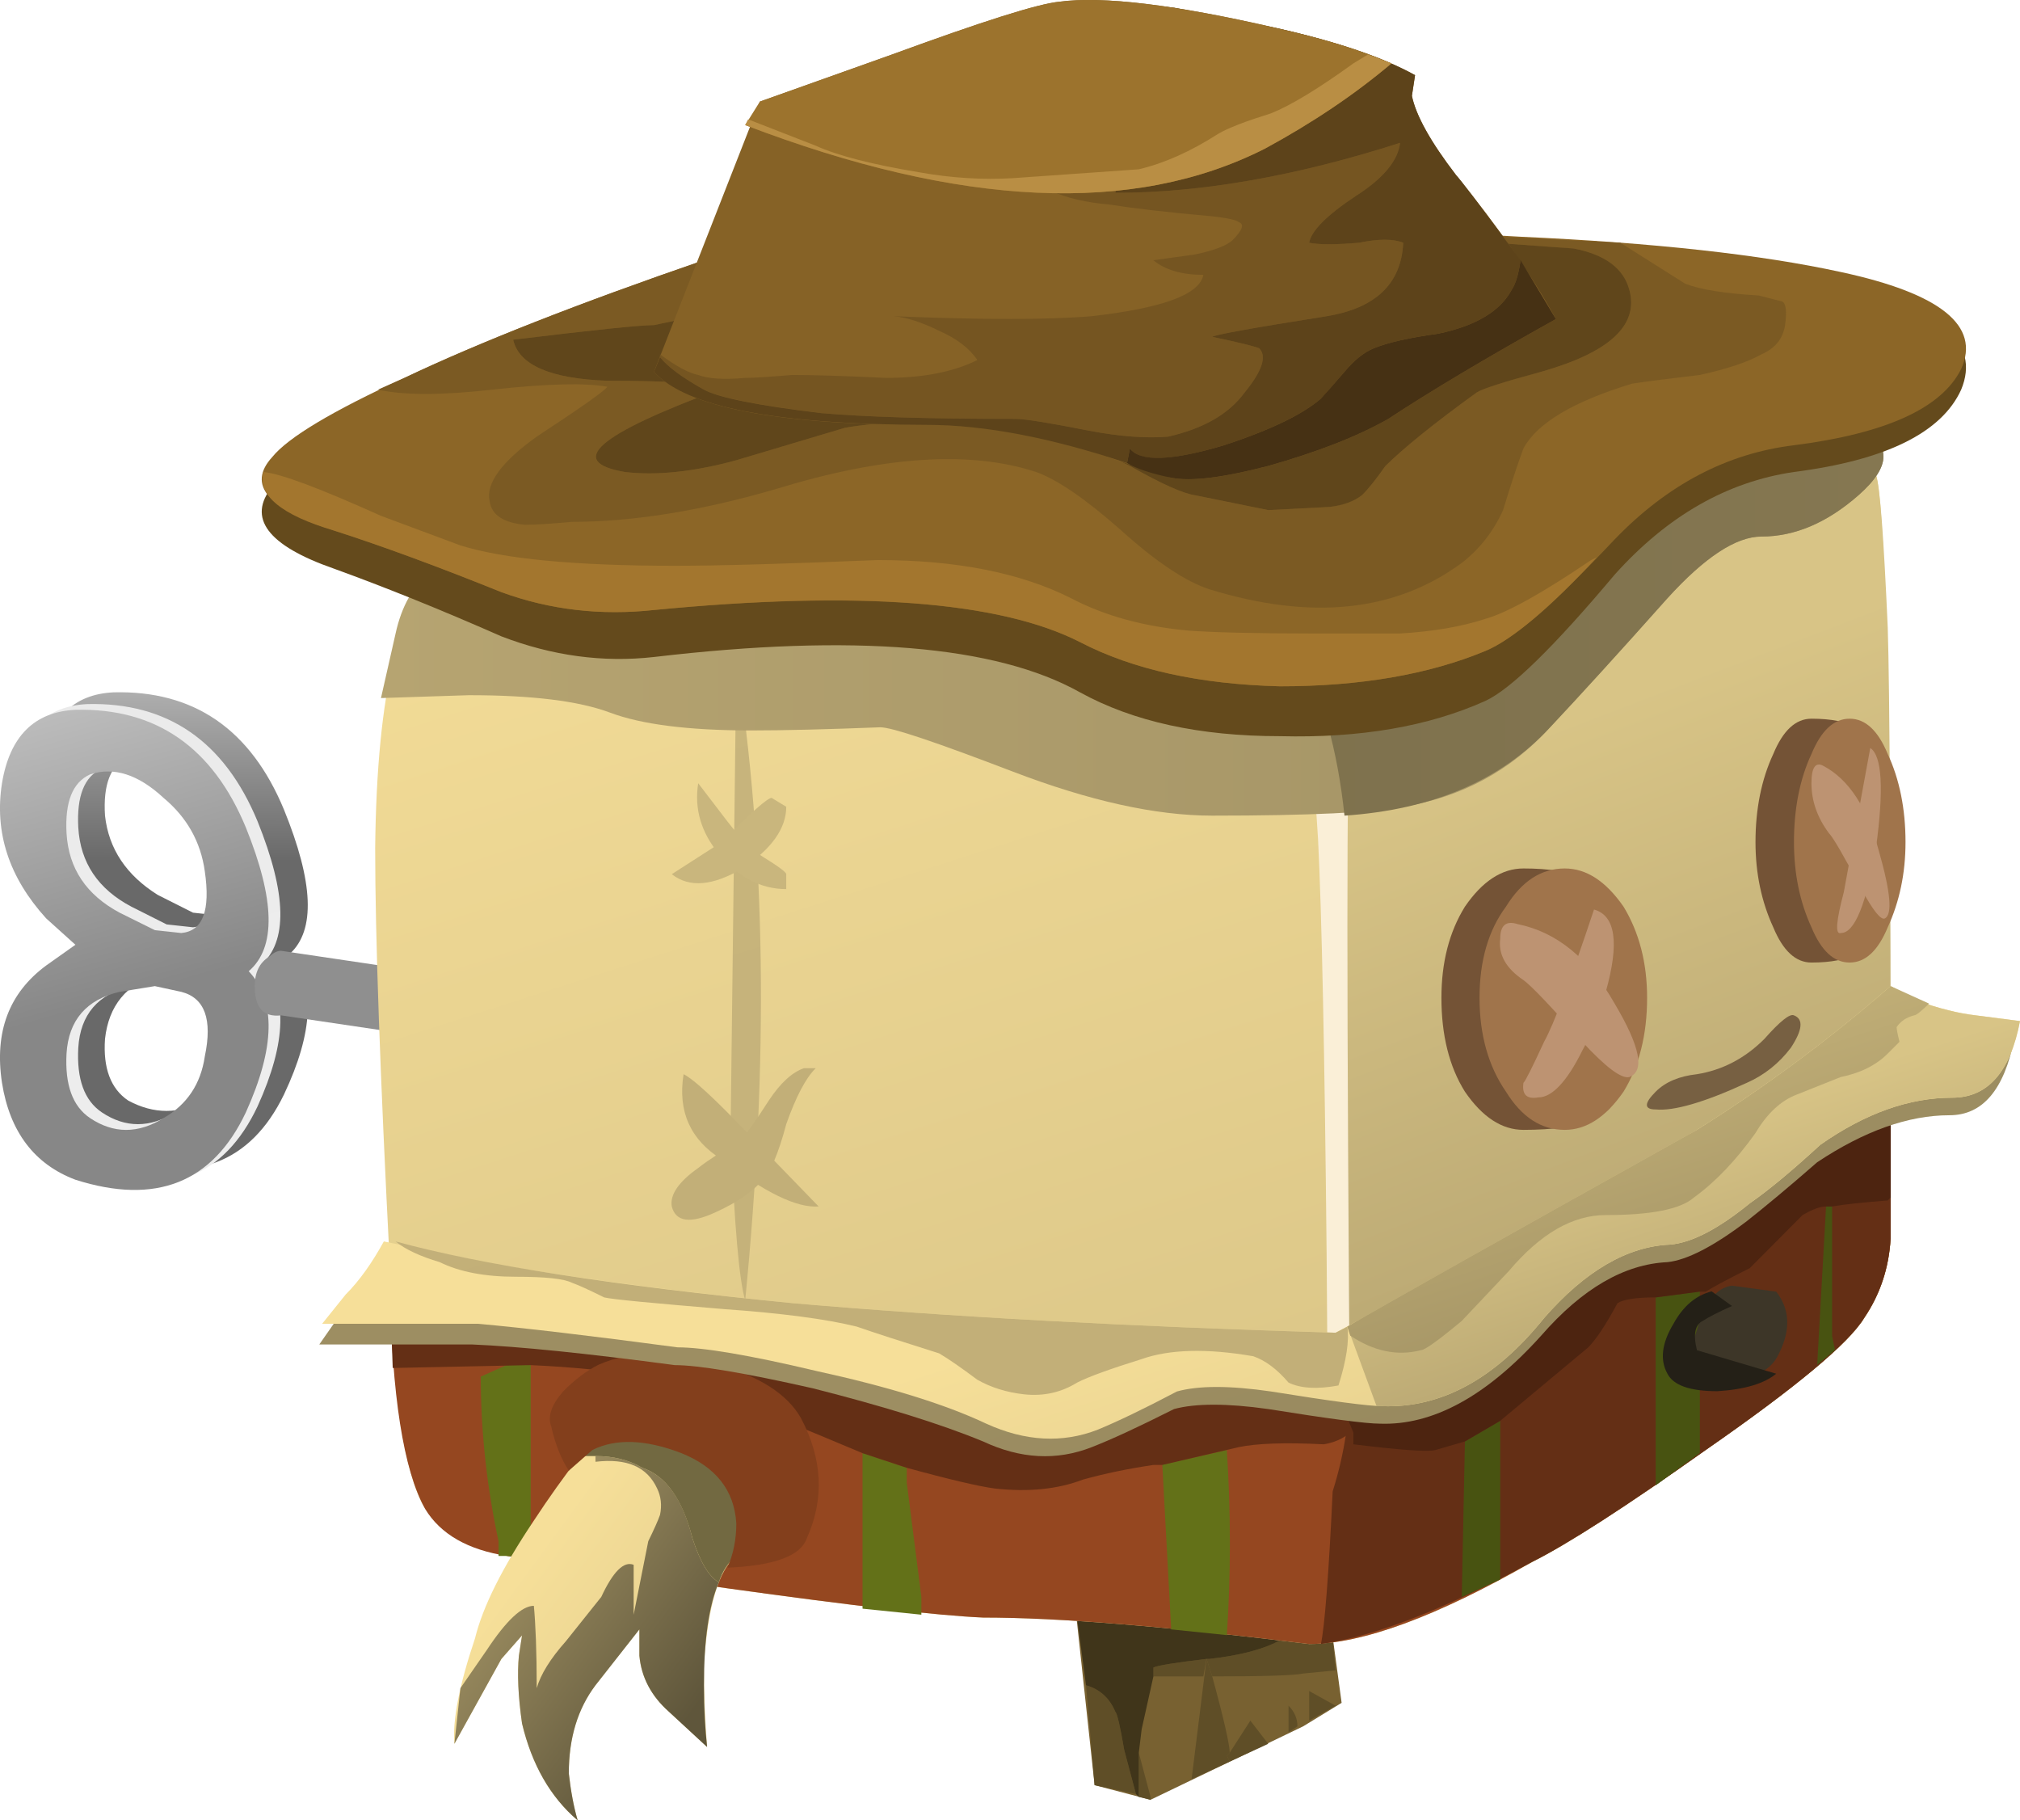 <?xml version="1.0" encoding="UTF-8" standalone="no"?>
<!-- Created with Inkscape (http://www.inkscape.org/) -->
<svg
    xmlns:inkscape="http://www.inkscape.org/namespaces/inkscape"
    xmlns:rdf="http://www.w3.org/1999/02/22-rdf-syntax-ns#"
    xmlns="http://www.w3.org/2000/svg"
    xmlns:xlink="http://www.w3.org/1999/xlink"
    xmlns:ns1="http://sozi.baierouge.fr"
    xmlns:cc="http://creativecommons.org/ns#"
    xmlns:sodipodi="http://sodipodi.sourceforge.net/DTD/sodipodi-0.dtd"
    xmlns:dc="http://purl.org/dc/elements/1.1/"
    id="svg2"
    xml:space="preserve"
    viewBox="0 0 34.385 30.98"
    version="1.1"
  >
  <defs
      id="defs6"
    >
    <linearGradient
        id="linearGradient24"
        y2="-16348"
        gradientUnits="userSpaceOnUse"
        x2="14.034"
        gradientTransform="matrix(0 -.8 .8 -.001 13081 8.019)"
        y1="-16348"
        x1="7.209"
      >
      <stop
          id="stop26"
          style="stop-color:#8f8f8f"
          offset="0"
      />
      <stop
          id="stop28"
          style="stop-color:#e8e8e8"
          offset=".228"
      />
      <stop
          id="stop30"
          style="stop-color:#696969"
          offset="1"
      />
    </linearGradient
    >
    <linearGradient
        id="linearGradient44"
        y2="-13812"
        gradientUnits="userSpaceOnUse"
        x2="-1911.4"
        gradientTransform="matrix(.218 -.77 .77 .218 11051 1549.5)"
        y1="-13812"
        x1="-1920.6"
      >
      <stop
          id="stop46"
          style="stop-color:#e8e8e8"
          offset="0"
      />
      <stop
          id="stop48"
          style="stop-color:#ededed"
          offset="1"
      />
    </linearGradient
    >
    <linearGradient
        id="linearGradient62"
        y2="-13812"
        gradientUnits="userSpaceOnUse"
        x2="-1911.4"
        gradientTransform="matrix(.218 -.77 .77 .218 11050 1549.4)"
        y1="-13812"
        x1="-1920.6"
      >
      <stop
          id="stop64"
          style="stop-color:#e8e8e8"
          offset="0"
      />
      <stop
          id="stop66"
          style="stop-color:#878787"
          offset="1"
      />
    </linearGradient
    >
    <linearGradient
        id="linearGradient80"
        y2="-17617"
        gradientUnits="userSpaceOnUse"
        x2="1517.7"
        gradientTransform="matrix(-.136 -.788 .788 -.136 14100 -1196.7)"
        y1="-17617"
        x1="1516.4"
      >
      <stop
          id="stop82"
          style="stop-color:#8f8f8f"
          offset="0"
      />
      <stop
          id="stop84"
          style="stop-color:#e8e8e8"
          offset=".228"
      />
      <stop
          id="stop86"
          style="stop-color:#696969"
          offset="1"
      />
    </linearGradient
    >
    <linearGradient
        id="linearGradient120"
        y2="321.45"
        gradientUnits="userSpaceOnUse"
        x2="374.56"
        gradientTransform="matrix(.799 .034 -.034 .799 -269.28 -264.3)"
        y1="321.45"
        x1="372.81"
      >
      <stop
          id="stop122"
          style="stop-color:#5f4e29"
          offset="0"
      />
      <stop
          id="stop124"
          style="stop-color:#3a2b0e"
          offset=".937"
      />
      <stop
          id="stop126"
          style="stop-color:#3a2b0e"
          offset="1"
      />
    </linearGradient
    >
    <linearGradient
        id="linearGradient140"
        y2="-13439"
        gradientUnits="userSpaceOnUse"
        x2="-2087.9"
        gradientTransform="matrix(.245 -.761 .761 .245 10763 1712.3)"
        y1="-13439"
        x1="-2107"
      >
      <stop
          id="stop142"
          style="stop-color:#f6df99"
          offset="0"
      />
      <stop
          id="stop144"
          style="stop-color:#ddc889"
          offset="1"
      />
    </linearGradient
    >
    <linearGradient
        id="linearGradient158"
        y2="-12874"
        gradientUnits="userSpaceOnUse"
        x2="-2352.8"
        gradientTransform="matrix(.286 -.747 .747 .286 10316 1926.7)"
        y1="-12874"
        x1="-2369.8"
      >
      <stop
          id="stop160"
          style="stop-color:#d8c486"
          offset="0"
      />
      <stop
          id="stop162"
          style="stop-color:#a09063"
          offset="1"
      />
    </linearGradient
    >
    <linearGradient
        id="linearGradient176"
        y2="-4.417"
        gradientUnits="userSpaceOnUse"
        x2="25.301"
        gradientTransform="matrix(.8 0 0 .8 4.788 21.72)"
        y1="-4.417"
        x1="1.101"
      >
      <stop
          id="stop178"
          style="stop-color:#f7e4aa"
          offset="0"
      />
      <stop
          id="stop180"
          style="stop-color:#e9d390"
          offset="1"
      />
    </linearGradient
    >
    <linearGradient
        id="linearGradient222"
        y2="-6433.5"
        gradientUnits="userSpaceOnUse"
        x2="-3232"
        gradientTransform="matrix(.645 -.473 .473 .645 5138.9 2623)"
        y1="-6433.5"
        x1="-3237.1"
      >
      <stop
          id="stop224"
          style="stop-color:#f6df99"
          offset="0"
      />
      <stop
          id="stop226"
          style="stop-color:#ddc889"
          offset="1"
      />
    </linearGradient
    >
    <linearGradient
        id="linearGradient240"
        y2="-6443.2"
        gradientUnits="userSpaceOnUse"
        x2="-3231"
        gradientTransform="matrix(.645 -.474 .474 .645 5146.1 2624)"
        y1="-6443.2"
        x1="-3239.5"
      >
      <stop
          id="stop242"
          style="stop-color:#dec989"
          offset="0"
      />
      <stop
          id="stop244"
          style="stop-color:#5f563b"
          offset="1"
      />
    </linearGradient
    >
    <linearGradient
        id="linearGradient280"
        y2="-13451"
        gradientUnits="userSpaceOnUse"
        x2="-2084.5"
        gradientTransform="matrix(.245 -.762 .762 .245 10773 1707.6)"
        y1="-13451"
        x1="-2090.9"
      >
      <stop
          id="stop282"
          style="stop-color:#9d8e62"
          offset="0"
      />
      <stop
          id="stop284"
          style="stop-color:#94865c"
          offset="1"
      />
    </linearGradient
    >
    <linearGradient
        id="linearGradient298"
        y2="-13451"
        gradientUnits="userSpaceOnUse"
        x2="-2084.7"
        gradientTransform="matrix(.245 -.762 .762 .245 10773 1707.6)"
        y1="-13451"
        x1="-2091.2"
      >
      <stop
          id="stop300"
          style="stop-color:#f6df99"
          offset="0"
      />
      <stop
          id="stop302"
          style="stop-color:#ddc889"
          offset="1"
      />
    </linearGradient
    >
    <linearGradient
        id="linearGradient316"
        y2="-13450"
        gradientUnits="userSpaceOnUse"
        x2="-2089"
        gradientTransform="matrix(.245 -.762 .762 .245 10767 1710.5)"
        y1="-13450"
        x1="-2095.1"
      >
      <stop
          id="stop318"
          style="stop-color:#c9b67d"
          offset="0"
      />
      <stop
          id="stop320"
          style="stop-color:#c2af78"
          offset="1"
      />
    </linearGradient
    >
    <linearGradient
        id="linearGradient334"
        y2="-13443"
        gradientUnits="userSpaceOnUse"
        x2="-2084.7"
        gradientTransform="matrix(.245 -.762 .762 .245 10773 1707.6)"
        y1="-13443"
        x1="-2091.2"
      >
      <stop
          id="stop336"
          style="stop-color:#d8c486"
          offset="0"
      />
      <stop
          id="stop338"
          style="stop-color:#a09063"
          offset="1"
      />
    </linearGradient
    >
    <linearGradient
        id="linearGradient352"
        y2="-13426"
        gradientUnits="userSpaceOnUse"
        x2="-2094.6"
        gradientTransform="matrix(.246 -.761 .761 .246 10758 1714.8)"
        y1="-13426"
        x1="-2102.3"
      >
      <stop
          id="stop354"
          style="stop-color:#c9b67c"
          offset="0"
      />
      <stop
          id="stop356"
          style="stop-color:#96875c"
          offset="1"
      />
    </linearGradient
    >
    <linearGradient
        id="linearGradient370"
        y2="-13445"
        gradientUnits="userSpaceOnUse"
        x2="-2097"
        gradientTransform="matrix(.246 -.761 .761 .246 10763 1712.6)"
        y1="-13445"
        x1="-2120.3"
      >
      <stop
          id="stop372"
          style="stop-color:#c9b67d"
          offset="0"
      />
      <stop
          id="stop374"
          style="stop-color:#c2af78"
          offset="1"
      />
    </linearGradient
    >
    <linearGradient
        id="linearGradient388"
        y2="-13443"
        gradientUnits="userSpaceOnUse"
        x2="-2103.2"
        gradientTransform="matrix(.246 -.761 .761 .246 10762 1713.2)"
        y1="-13443"
        x1="-2108.1"
      >
      <stop
          id="stop390"
          style="stop-color:#c9b67d"
          offset="0"
      />
      <stop
          id="stop392"
          style="stop-color:#c2af78"
          offset="1"
      />
    </linearGradient
    >
    <linearGradient
        id="linearGradient406"
        y2="-13480"
        gradientUnits="userSpaceOnUse"
        x2="-2084.9"
        gradientTransform="matrix(.243 -.762 .762 .243 10791 1698.2)"
        y1="-13480"
        x1="-2087.2"
      >
      <stop
          id="stop408"
          style="stop-color:#c9b67d"
          offset="0"
      />
      <stop
          id="stop410"
          style="stop-color:#c2af78"
          offset="1"
      />
    </linearGradient
    >
    <linearGradient
        id="linearGradient424"
        y2="-13447"
        gradientUnits="userSpaceOnUse"
        x2="-2096.7"
        gradientTransform="matrix(.245 -.761 .761 .245 10764 1712.1)"
        y1="-13447"
        x1="-2103"
      >
      <stop
          id="stop426"
          style="stop-color:#c9b67d"
          offset="0"
      />
      <stop
          id="stop428"
          style="stop-color:#c2af78"
          offset="1"
      />
    </linearGradient
    >
    <linearGradient
        id="linearGradient442"
        y2="-13422"
        gradientUnits="userSpaceOnUse"
        x2="-2109.7"
        gradientTransform="matrix(.247 -.761 .761 .247 10744 1722.4)"
        y1="-13422"
        x1="-2113.9"
      >
      <stop
          id="stop444"
          style="stop-color:#c9b67d"
          offset="0"
      />
      <stop
          id="stop446"
          style="stop-color:#c2af78"
          offset="1"
      />
    </linearGradient
    >
    <linearGradient
        id="linearGradient460"
        y2="-6.246"
        gradientUnits="userSpaceOnUse"
        x2="26.025"
        gradientTransform="matrix(.8 0 0 .8 4.788 21.72)"
        y1="-6.246"
        x1=".5"
      >
      <stop
          id="stop462"
          style="stop-color:#b6a471"
          offset="0"
      />
      <stop
          id="stop464"
          style="stop-color:#a09063"
          offset="1"
      />
    </linearGradient
    >
    <linearGradient
        id="linearGradient478"
        y2="-6.246"
        gradientUnits="userSpaceOnUse"
        x2="26.013"
        gradientTransform="matrix(.8 0 0 .8 4.788 21.72)"
        y1="-6.246"
        x1=".488"
      >
      <stop
          id="stop480"
          style="stop-color:#736847"
          offset="0"
      />
      <stop
          id="stop482"
          style="stop-color:#857751"
          offset="1"
      />
    </linearGradient
    >
  </defs
  >
  <g
      id="g10"
      transform="matrix(1.25,0,0,-1.25,0,30.98)"
    >
    <g
        id="g12"
      >
      <g
          id="g14"
        >
        <g
            id="g16"
          >
          <g
              id="g22"
            >
            <path
                id="path32"
                style="fill-rule:evenodd;fill:url(#linearGradient24)"
                d="m3.348 10.639c0.054 0.481-0.067 0.79-0.36 0.922l-0.359 0.039c-0.188 0-0.348-0.027-0.481-0.082-0.425-0.132-0.668-0.425-0.718-0.879-0.028-0.398 0.078-0.679 0.316-0.839 0.348-0.188 0.695-0.188 1.043 0 0.32 0.187 0.508 0.468 0.559 0.839zm-2.762 3.719c0.082 0.641 0.402 0.973 0.961 1 1.094 0.028 1.867-0.504 2.32-1.597 0.403-0.989 0.43-1.641 0.082-1.961 0.348-0.426 0.321-1.067-0.082-1.918-0.453-0.934-1.226-1.227-2.32-0.883-0.559 0.187-0.879 0.613-0.961 1.281-0.106 0.692 0.094 1.227 0.602 1.602l0.359 0.277-0.359 0.359c-0.508 0.563-0.708 1.176-0.602 1.84zm2.762-1.199c-0.051 0.402-0.239 0.734-0.559 1-0.348 0.32-0.695 0.43-1.043 0.32-0.238-0.105-0.344-0.375-0.316-0.8 0.05-0.454 0.293-0.813 0.718-1.079l0.481-0.242 0.359-0.039c0.293 0.028 0.414 0.309 0.36 0.84z"
                inkscape:connector-curvature="0"
            />
          </g
          >
        </g
        >
      </g
      >
      <g
          id="g34"
        >
        <g
            id="g36"
          >
          <g
              id="g42"
            >
            <path
                id="path50"
                style="fill-rule:evenodd;fill:url(#linearGradient44)"
                d="m1.789 11.358c-0.453-0.105-0.695-0.386-0.723-0.84-0.023-0.425 0.082-0.718 0.321-0.879 0.32-0.214 0.656-0.214 1 0 0.32 0.188 0.508 0.465 0.562 0.84 0.078 0.481-0.027 0.774-0.32 0.879l-0.359 0.082-0.481-0.082zm-1.601 2.84c0.109 0.641 0.441 0.973 1 1 1.093 0.027 1.867-0.504 2.32-1.598 0.398-0.988 0.414-1.64 0.039-1.961 0.375-0.398 0.359-1.039-0.039-1.917-0.453-0.961-1.227-1.27-2.32-0.922-0.559 0.214-0.895 0.652-1 1.32-0.106 0.691 0.093 1.227 0.601 1.602l0.399 0.277-0.399 0.359c-0.508 0.563-0.707 1.176-0.601 1.84zm1.199 0.121c-0.239-0.105-0.344-0.375-0.321-0.801 0.028-0.48 0.27-0.839 0.723-1.078l0.481-0.242 0.359-0.039c0.293 0.027 0.398 0.305 0.32 0.84-0.054 0.402-0.242 0.734-0.562 1-0.344 0.32-0.68 0.426-1 0.32z"
                inkscape:connector-curvature="0"
            />
          </g
          >
        </g
        >
      </g
      >
      <g
          id="g52"
        >
        <g
            id="g54"
          >
          <g
              id="g60"
            >
            <path
                id="path68"
                style="fill-rule:evenodd;fill:url(#linearGradient62)"
                d="m1.629 11.28c-0.453-0.105-0.695-0.387-0.723-0.84-0.023-0.426 0.082-0.718 0.321-0.879 0.32-0.214 0.656-0.214 1 0 0.32 0.184 0.507 0.465 0.562 0.84 0.106 0.504 0 0.797-0.32 0.879l-0.36 0.078-0.48-0.078zm-1.602 2.84c0.106 0.641 0.442 0.973 1 1 1.094 0.027 1.868-0.508 2.321-1.602 0.398-0.984 0.414-1.636 0.039-1.957 0.375-0.402 0.359-1.043-0.039-1.922-0.453-0.96-1.227-1.265-2.321-0.917-0.558 0.21-0.894 0.652-1 1.32-0.105 0.691 0.094 1.222 0.602 1.597l0.398 0.282-0.398 0.359c-0.508 0.559-0.707 1.172-0.602 1.84zm2.762-1.199c-0.055 0.398-0.242 0.734-0.562 1-0.344 0.32-0.68 0.426-1 0.32-0.239-0.109-0.344-0.375-0.321-0.801 0.028-0.48 0.27-0.84 0.723-1.082l0.48-0.238 0.36-0.039c0.293 0.027 0.398 0.305 0.32 0.84z"
                inkscape:connector-curvature="0"
            />
          </g
          >
        </g
        >
      </g
      >
      <g
          id="g70"
        >
        <g
            id="g72"
          >
          <g
              id="g78"
            >
            <path
                id="path88"
                style="fill-rule:evenodd;fill:url(#linearGradient80)"
                d="m8.148 10.319-4.32 0.641c-0.242-0.028-0.359 0.105-0.359 0.398 0 0.188 0.066 0.321 0.199 0.403 0.055 0.05 0.105 0.078 0.16 0.078l4.32-0.641v-0.879z"
                inkscape:connector-curvature="0"
            />
          </g
          >
        </g
        >
      </g
      >
      <path
          id="path90"
          style="fill-rule:evenodd;fill:#786131"
          d="m18.27 1.6-0.524-0.32-2.078-1-0.762 0.199-0.277 2.563 3.359 0.637 0.282-2.079z"
          inkscape:connector-curvature="0"
      />
      <path
          id="path92"
          style="fill-rule:evenodd;fill:#5f4e27"
          d="m14.906 0.479-0.117 1.36c0.184-0.051 0.32-0.172 0.399-0.36 0.027-0.027 0.066-0.199 0.121-0.519l0.16-0.602-0.563 0.121z"
          inkscape:connector-curvature="0"
      />
      <path
          id="path94"
          style="fill-rule:evenodd;fill:#5f4e27"
          d="m16.387 1.96h-0.68v0.121c0.055 0.027 0.293 0.066 0.723 0.117l-0.043-0.238z"
          inkscape:connector-curvature="0"
      />
      <path
          id="path96"
          style="fill-rule:evenodd;fill:#5f4e27"
          d="m17.746 2.761 0.043 0.199 0.359-0.481 0.04-0.437-0.442-0.043c-0.133-0.027-0.543-0.039-1.238-0.039l-0.078 0.238h0.039c0.719 0.082 1.144 0.27 1.277 0.563z"
          inkscape:connector-curvature="0"
      />
      <path
          id="path98"
          style="fill-rule:evenodd;fill:#5f4e27"
          d="m15.668 0.319v-0.039l-0.16 0.039v0.602l0.16-0.602z"
          inkscape:connector-curvature="0"
      />
      <path
          id="path100"
          style="fill-rule:evenodd;fill:#40351a"
          d="m17.789 2.96-0.043-0.199c-0.133-0.293-0.558-0.481-1.277-0.563h-0.039c-0.43-0.051-0.668-0.09-0.723-0.117v-0.121l-0.16-0.719-0.039-0.32v-0.602l-0.039 0.039-0.16 0.602c-0.055 0.32-0.094 0.492-0.121 0.519-0.079 0.188-0.215 0.309-0.399 0.36l-0.16 1.203 2.719 0.519 0.039-0.082c0.215-0.132 0.347-0.304 0.402-0.519z"
          inkscape:connector-curvature="0"
      />
      <path
          id="path102"
          style="fill-rule:evenodd;fill:#5f4e27"
          d="m16.227 0.561 0.203 1.637 0.078-0.238c0.16-0.586 0.238-0.934 0.238-1.039l-0.039-0.039 0.039-0.082-0.519-0.239z"
          inkscape:connector-curvature="0"
      />
      <path
          id="path104"
          style="fill-rule:evenodd;fill:#5f4e27"
          d="m17.668 1.28-0.121-0.082v0.363c0.082-0.082 0.121-0.175 0.121-0.281z"
          inkscape:connector-curvature="0"
      />
      <path
          id="path106"
          style="fill-rule:evenodd;fill:#5f4e27"
          d="m18.188 1.561-0.36-0.203v0.403l0.36-0.2z"
          inkscape:connector-curvature="0"
      />
      <path
          id="path108"
          style="fill-rule:evenodd;fill:#5f4e27"
          d="m16.746 0.921 0.281 0.437 0.243-0.316-0.524-0.242-0.039 0.082 0.039 0.039z"
          inkscape:connector-curvature="0"
      />
      <g
          id="g110"
        >
        <g
            id="g112"
          >
          <g
              id="g118"
            >
            <path
                id="path128"
                style="fill-rule:evenodd;fill:url(#linearGradient120)"
                d="m16.867 7.241 3.723-0.281c-0.27-1.094-0.481-1.852-0.641-2.281-0.32-0.825-0.652-1.2-1-1.118-0.668 0.161-1.363 1.387-2.082 3.68z"
                inkscape:connector-curvature="0"
            />
          </g
          >
        </g
        >
      </g
      >
      <g
          id="g130"
        >
        <g
            id="g132"
          >
          <g
              id="g138"
            >
            <path
                id="path146"
                style="fill-rule:evenodd;fill:url(#linearGradient140)"
                d="m13.629 20.921c0.719 0.027 2.266-0.121 4.641-0.442 2.476-0.347 4.011-0.519 4.597-0.519 0.906 0 1.586-0.172 2.039-0.52 0.297-0.265 0.508-0.64 0.641-1.121 0.133-0.426 0.199-3.504 0.199-9.238v-1.16c-0.023-0.403-0.144-0.762-0.359-1.082-0.211-0.348-0.934-0.946-2.16-1.797-1.094-0.778-1.879-1.281-2.36-1.524-1.305-0.746-2.32-1.117-3.039-1.117-1.922 0.238-3.398 0.36-4.441 0.36-0.614 0.027-1.774 0.16-3.481 0.398-1.679 0.242-2.679 0.387-3 0.441-0.558 0.106-0.945 0.348-1.16 0.719-0.266 0.535-0.41 1.613-0.437 3.242-0.133 2.586-0.2 4.481-0.2 5.68 0.024 2.133 0.332 3.398 0.918 3.801 0.774 0.531 2 1.25 3.68 2.156 2.027 1.121 3.336 1.695 3.922 1.723z"
                inkscape:connector-curvature="0"
            />
          </g
          >
        </g
        >
      </g
      >
      <g
          id="g148"
        >
        <g
            id="g150"
          >
          <g
              id="g156"
            >
            <path
                id="path164"
                style="fill-rule:evenodd;fill:url(#linearGradient158)"
                d="m19.348 2.882c-0.774-0.293-1.282-0.453-1.52-0.481 0.266 0.531 0.387 1.106 0.36 1.719l-0.04 11.199 0.04 0.121c0.16 0.16 0.894 0.559 2.199 1.199 1.468 0.719 2.414 1.215 2.84 1.481 0.347 0.238 0.949 0.641 1.8 1.199 0.266-0.293 0.442-0.625 0.52-1 0.055-0.16 0.105-0.851 0.16-2.078 0.027-0.855 0.039-3.242 0.039-7.16v-1.16c-0.023-0.403-0.144-0.762-0.359-1.082-0.211-0.348-0.934-0.946-2.16-1.797-1.094-0.778-1.879-1.281-2.36-1.524-0.238-0.132-0.746-0.343-1.519-0.636z"
                inkscape:connector-curvature="0"
            />
          </g
          >
        </g
        >
      </g
      >
      <g
          id="g166"
        >
        <g
            id="g168"
          >
          <g
              id="g174"
            >
            <path
                id="path182"
                style="fill-rule:evenodd;fill:url(#linearGradient176)"
                d="m20.668 16.761c-1.492-0.719-2.32-1.161-2.48-1.321-0.692 0.051-3.012 0.293-6.958 0.719-2.988 0.32-4.855 0.453-5.601 0.402 0.133 0.211 0.266 0.371 0.398 0.481 0.774 0.531 2 1.25 3.68 2.156 2.027 1.121 3.336 1.695 3.922 1.723 1.812 0.078 4.894-0.242 9.238-0.961 1.149-0.16 1.867-0.371 2.16-0.641-0.293-0.293-0.707-0.613-1.238-0.961-0.402-0.238-1.441-0.769-3.121-1.597z"
                inkscape:connector-curvature="0"
            />
          </g
          >
        </g
        >
      </g
      >
      <path
          id="path184"
          style="fill-rule:evenodd;fill:#faefd7"
          d="m15.629 15.761c1.465-0.106 2.305-0.133 2.519-0.082 0.266 0.027 1.305 0.519 3.122 1.48 1.171 0.613 2.425 1.336 3.757 2.16-0.05-0.32-1.16-1.066-3.32-2.238-2.16-1.199-3.266-1.934-3.32-2.199-0.051-0.293-0.051-3.618 0-9.961-0.024-1.36-0.211-2.199-0.559-2.52l0.16 0.481c0.078 0.211 0.106 1.812 0.078 4.797-0.027 2.773-0.066 4.668-0.117 5.679-0.054 0.883-0.109 1.387-0.16 1.524-0.055 0.16-0.203 0.265-0.441 0.316-0.321 0.082-2.586 0.336-6.801 0.762l-4.879 0.801 6.078-0.641c1.094-0.133 2.391-0.254 3.883-0.359z"
          inkscape:connector-curvature="0"
      />
      <path
          id="path186"
          style="fill-rule:evenodd;fill:#5b5239"
          d="m17.867 2.96c-1.945 0.187-3.437 0.265-4.48 0.238-0.692 0-2.852 0.227-6.477 0.684-0.535 0.05-0.894 0.25-1.082 0.597-0.293 0.508-0.453 1.508-0.48 3l0.558-0.16c0.321-0.027 2.336-0.199 6.043-0.519 3.68-0.321 5.692-0.426 6.039-0.321 0.559 0.133 1.879 0.828 3.961 2.082 2.211 1.332 3.481 2.266 3.797 2.797v-2.636c-0.023-0.403-0.144-0.762-0.359-1.083-0.211-0.347-0.934-0.972-2.16-1.878-1.094-0.801-1.879-1.336-2.36-1.602-1.414-0.801-2.414-1.199-3-1.199z"
          inkscape:connector-curvature="0"
      />
      <path
          id="path188"
          style="fill-rule:evenodd;fill:#954720"
          d="m17.828 2.401c-1.922 0.238-3.398 0.36-4.441 0.36-0.614 0.027-1.774 0.16-3.481 0.398-1.679 0.242-2.679 0.387-3 0.441-0.531 0.082-0.906 0.293-1.117 0.641-0.297 0.535-0.453 1.547-0.48 3.039 0.211-0.105 0.414-0.172 0.597-0.199 0.297-0.027 2.309-0.266 6.043-0.719 3.653-0.402 5.664-0.562 6.039-0.48 0.532 0.132 1.852 0.785 3.961 1.961 2.211 1.277 3.481 2.183 3.797 2.718v-2.64c-0.023-0.399-0.144-0.762-0.359-1.078-0.211-0.348-0.934-0.95-2.16-1.801-1.094-0.774-1.879-1.281-2.36-1.52-1.305-0.75-2.32-1.121-3.039-1.121z"
          inkscape:connector-curvature="0"
      />
      <path
          id="path190"
          style="fill-rule:evenodd;fill:#637118"
          d="m12.348 4.6 0.199-1.558v-0.242l-0.801 0.082v2.121l0.602-0.203v-0.2z"
          inkscape:connector-curvature="0"
      />
      <path
          id="path192"
          style="fill-rule:evenodd;fill:#637118"
          d="m7.227 6.202v-2.641l-0.321 0.039h-0.117v0.2c-0.16 0.746-0.242 1.492-0.242 2.242l0.359 0.16h0.321z"
          inkscape:connector-curvature="0"
      />
      <path
          id="path194"
          style="fill-rule:evenodd;fill:#637118"
          d="m15.949 2.6-0.121 2.243 0.879 0.199c0.055-0.856 0.055-1.695 0-2.52l-0.758 0.078z"
          inkscape:connector-curvature="0"
      />
      <path
          id="path196"
          style="fill-rule:evenodd;fill:#642f15"
          d="m17.988 5.882 0.84 0.359-0.082-0.359c-0.133-0.453-0.371-0.707-0.719-0.762-0.535 0.027-0.918 0.012-1.16-0.039l-1.039-0.242h-0.121c-0.344-0.051-0.664-0.117-0.961-0.2-0.344-0.132-0.746-0.171-1.199-0.121-0.211 0.028-0.613 0.121-1.199 0.282l-0.602 0.199c-0.824 0.348-1.449 0.601-1.879 0.762-0.64 0.238-1.519 0.386-2.64 0.437l-1.879-0.039-0.039 1.121c0.211-0.105 0.414-0.172 0.597-0.199 0.297-0.027 2.309-0.266 6.043-0.723 3.653-0.398 5.664-0.558 6.039-0.476z"
          inkscape:connector-curvature="0"
      />
      <path
          id="path198"
          style="fill-rule:evenodd;fill:#642f15"
          d="m17.988 2.401c0.051 0.238 0.106 0.934 0.16 2.078 0.161 0.508 0.239 1.028 0.239 1.563 0.988 0.426 2.336 1.133 4.043 2.117 1.918 1.121 3.023 1.922 3.316 2.402v-2.64c-0.023-0.399-0.144-0.762-0.359-1.078-0.211-0.348-0.934-0.95-2.16-1.801-1.094-0.774-1.879-1.281-2.36-1.52-1.172-0.64-2.133-1.015-2.879-1.121z"
          inkscape:connector-curvature="0"
      />
      <path
          id="path200"
          style="fill-rule:evenodd;fill:#485311"
          d="m23.148 5.003-0.601-0.442v2.559l0.601 0.082v-2.199z"
          inkscape:connector-curvature="0"
      />
      <path
          id="path202"
          style="fill-rule:evenodd;fill:#485311"
          d="m20.43 3.28-0.524-0.238 0.043 2.117 0.481 0.281v-2.16z"
          inkscape:connector-curvature="0"
      />
      <path
          id="path204"
          style="fill-rule:evenodd;fill:#485311"
          d="m24.949 6.6 0.039-0.199-0.242-0.199 0.121 2.156h0.082v-1.758z"
          inkscape:connector-curvature="0"
      />
      <path
          id="path206"
          style="fill-rule:evenodd;fill:#4d2410"
          d="m20.43 5.44-0.481-0.281-0.402-0.117c-0.106-0.028-0.481 0-1.117 0.078v0.16l-0.082 0.199 0.039 0.563c0.988 0.426 2.336 1.133 4.043 2.117 1.918 1.121 3.023 1.922 3.316 2.402v-2.082l-0.039-0.039c-0.344-0.027-0.598-0.054-0.758-0.082h-0.082c-0.078 0-0.187-0.039-0.32-0.117l-0.719-0.723c-0.266-0.132-0.465-0.238-0.601-0.32h-0.079l-0.601-0.078c-0.266 0-0.438-0.027-0.52-0.078-0.16-0.297-0.293-0.496-0.398-0.602l-1.199-1z"
          inkscape:connector-curvature="0"
      />
      <path
          id="path208"
          style="fill-rule:evenodd;fill:#3d3628"
          d="m23.586 7.28 0.602-0.082c0.187-0.238 0.199-0.519 0.039-0.84-0.133-0.293-0.438-0.383-0.918-0.277-0.188 0.051-0.293 0.117-0.321 0.199 0 0.027 0.039 0.16 0.121 0.399 0.106 0.375 0.266 0.574 0.477 0.601z"
          inkscape:connector-curvature="0"
      />
      <path
          id="path210"
          style="fill-rule:evenodd;fill:#242017"
          d="m23.309 7.202 0.277-0.199c-0.184-0.082-0.316-0.149-0.398-0.203-0.106-0.051-0.133-0.184-0.079-0.399l1.079-0.32c-0.161-0.133-0.426-0.215-0.801-0.238-0.371 0-0.598 0.078-0.68 0.238-0.105 0.187-0.078 0.414 0.082 0.68 0.133 0.242 0.305 0.386 0.52 0.441z"
          inkscape:connector-curvature="0"
      />
      <g
          id="g212"
        >
        <g
            id="g214"
          >
          <g
              id="g220"
            >
            <path
                id="path228"
                style="fill-rule:evenodd;fill:url(#linearGradient222)"
                d="m7.988 5.358 0.239 0.281c0.75 0.321 1.335 0.122 1.761-0.597 0.399-0.695 0.414-1.176 0.039-1.442-0.238-0.187-0.386-0.679-0.441-1.48 0-0.398 0.016-0.773 0.043-1.121l-0.52 0.48c-0.242 0.215-0.375 0.469-0.402 0.762v0.359l-0.598-0.761c-0.242-0.321-0.363-0.719-0.363-1.2 0.027-0.238 0.066-0.453 0.121-0.64-0.375 0.32-0.625 0.762-0.758 1.32-0.054 0.375-0.066 0.68-0.043 0.922l0.043 0.277-0.281-0.32-0.64-1.156c-0.028 0.316 0.066 0.797 0.281 1.437 0.105 0.43 0.371 0.961 0.801 1.602 0.21 0.32 0.41 0.598 0.597 0.84v0.199c0.028 0.16 0.067 0.238 0.121 0.238z"
                inkscape:connector-curvature="0"
            />
          </g
          >
        </g
        >
      </g
      >
      <g
          id="g230"
        >
        <g
            id="g232"
          >
          <g
              id="g238"
            >
            <path
                id="path246"
                style="fill-rule:evenodd;fill:url(#linearGradient240)"
                d="m8.629 3.479v-0.679l0.199 1c0.078 0.16 0.133 0.281 0.16 0.359 0.028 0.133 0.012 0.254-0.039 0.359-0.137 0.297-0.414 0.414-0.84 0.364v0.078c0.239 0 0.453-0.051 0.637-0.16 0.32-0.106 0.551-0.426 0.684-0.961 0.105-0.321 0.222-0.52 0.359-0.598-0.137-0.32-0.203-0.789-0.203-1.402 0-0.321 0.016-0.598 0.043-0.84l-0.52 0.48c-0.242 0.215-0.375 0.469-0.402 0.762v0.359l-0.598-0.761c-0.242-0.321-0.363-0.719-0.363-1.2 0.027-0.238 0.066-0.453 0.121-0.64-0.375 0.32-0.625 0.762-0.758 1.32-0.054 0.375-0.066 0.68-0.043 0.922l0.043 0.277-0.281-0.32-0.64-1.156 0.082 0.758 0.359 0.519c0.266 0.403 0.48 0.602 0.641 0.602 0.023-0.242 0.039-0.614 0.039-1.121 0.054 0.187 0.183 0.398 0.398 0.64l0.481 0.602c0.16 0.344 0.308 0.492 0.441 0.437z"
                inkscape:connector-curvature="0"
            />
          </g
          >
        </g
        >
      </g
      >
      <path
          id="path248"
          style="fill-rule:evenodd;fill:#726941"
          d="m8.109 4.96h-0.242c0 0.265 0.039 0.398 0.121 0.398l0.239 0.281c0.75 0.321 1.335 0.122 1.761-0.597 0.399-0.695 0.414-1.176 0.039-1.442-0.105-0.082-0.187-0.199-0.238-0.359-0.137 0.078-0.254 0.277-0.359 0.598-0.137 0.535-0.364 0.855-0.684 0.961-0.184 0.109-0.398 0.16-0.637 0.16z"
          inkscape:connector-curvature="0"
      />
      <path
          id="path250"
          style="fill-rule:evenodd;fill:#833f1c"
          d="m8.148 6.202c0.481 0.211 1.028 0.211 1.641 0 0.559-0.16 0.934-0.402 1.117-0.723 0.297-0.558 0.321-1.105 0.082-1.636-0.082-0.243-0.441-0.375-1.082-0.403 0.082 0.188 0.121 0.387 0.121 0.602-0.027 0.453-0.281 0.773-0.757 0.961-0.481 0.183-0.883 0.199-1.204 0.039l-0.32-0.281c-0.105 0.16-0.184 0.359-0.238 0.597-0.055 0.137 0 0.297 0.16 0.481 0.16 0.164 0.32 0.281 0.48 0.363z"
          inkscape:connector-curvature="0"
      />
      <path
          id="path252"
          style="fill-rule:evenodd;fill:#745336"
          d="m19.949 12.44c0.239 0.348 0.504 0.52 0.797 0.52 0.695 0 1.094-0.172 1.203-0.52 0.051-0.215 0.039-0.625-0.043-1.242 0-0.344 0.043-0.773 0.121-1.277-0.05-0.348-0.48-0.52-1.281-0.52-0.293 0-0.558 0.172-0.797 0.52-0.215 0.343-0.32 0.773-0.32 1.277 0 0.481 0.105 0.895 0.32 1.242z"
          inkscape:connector-curvature="0"
      />
      <path
          id="path254"
          style="fill-rule:evenodd;fill:#745336"
          d="m25.43 13.319c0-0.293 0.023-0.68 0.078-1.16-0.028-0.32-0.305-0.48-0.84-0.48-0.215 0-0.387 0.16-0.52 0.48-0.16 0.348-0.242 0.734-0.242 1.16 0 0.453 0.082 0.856 0.242 1.199 0.133 0.321 0.305 0.481 0.52 0.481 0.535 0 0.812-0.16 0.84-0.481 0.027-0.211 0-0.609-0.078-1.199z"
          inkscape:connector-curvature="0"
      />
      <path
          id="path256"
          style="fill-rule:evenodd;fill:#a0744b"
          d="m20.508 12.44c0.215 0.348 0.48 0.52 0.801 0.52 0.293 0 0.558-0.172 0.8-0.52 0.211-0.347 0.321-0.761 0.321-1.242 0-0.504-0.11-0.934-0.321-1.277-0.242-0.348-0.507-0.52-0.8-0.52-0.321 0-0.586 0.172-0.801 0.52-0.238 0.343-0.36 0.773-0.36 1.277 0 0.508 0.122 0.922 0.36 1.242z"
          inkscape:connector-curvature="0"
      />
      <path
          id="path258"
          style="fill-rule:evenodd;fill:#a0744b"
          d="m25.949 13.319c0-0.426-0.082-0.812-0.242-1.16-0.133-0.32-0.305-0.48-0.519-0.48-0.215 0-0.387 0.16-0.52 0.48-0.16 0.348-0.238 0.734-0.238 1.16 0 0.453 0.078 0.856 0.238 1.199 0.133 0.321 0.305 0.481 0.52 0.481 0.214 0 0.386-0.16 0.519-0.481 0.16-0.343 0.242-0.746 0.242-1.199z"
          inkscape:connector-curvature="0"
      />
      <path
          id="path260"
          style="fill-rule:evenodd;fill:#bd9372"
          d="m20.43 12.003c0 0.183 0.078 0.25 0.238 0.199 0.535-0.109 0.973-0.469 1.32-1.082 0.348-0.586 0.414-0.918 0.2-1-0.106-0.027-0.321 0.133-0.641 0.48-0.426 0.481-0.692 0.762-0.801 0.84-0.238 0.16-0.344 0.348-0.316 0.563z"
          inkscape:connector-curvature="0"
      />
      <path
          id="path262"
          style="fill-rule:evenodd;fill:#bd9372"
          d="m21.707 12.401c0.293-0.082 0.348-0.453 0.16-1.121-0.027-0.187-0.133-0.453-0.32-0.801-0.211-0.425-0.414-0.636-0.598-0.636-0.16-0.028-0.226 0.039-0.203 0.199 0.027 0.023 0.121 0.211 0.281 0.558 0.133 0.239 0.36 0.84 0.68 1.801z"
          inkscape:connector-curvature="0"
      />
      <path
          id="path264"
          style="fill-rule:evenodd;fill:#bd9372"
          d="m24.828 14.358c0.348-0.183 0.602-0.57 0.758-1.16 0.16-0.559 0.187-0.863 0.082-0.918-0.055-0.027-0.16 0.106-0.32 0.399-0.239 0.453-0.387 0.707-0.442 0.761-0.16 0.215-0.238 0.442-0.238 0.68 0 0.215 0.055 0.293 0.16 0.238z"
          inkscape:connector-curvature="0"
      />
      <path
          id="path266"
          style="fill-rule:evenodd;fill:#bd9372"
          d="m25.469 14.6c0.16-0.105 0.187-0.558 0.078-1.359-0.133-0.773-0.293-1.16-0.477-1.16-0.082-0.027-0.066 0.16 0.039 0.558l0.36 1.961z"
          inkscape:connector-curvature="0"
      />
      <path
          id="path268"
          style="fill-rule:evenodd;fill:#776042"
          d="m24.43 10.96c0.132-0.051 0.117-0.199-0.043-0.442-0.16-0.211-0.36-0.371-0.598-0.476-0.586-0.27-1-0.387-1.242-0.363-0.16 0-0.16 0.082 0 0.242 0.133 0.133 0.32 0.211 0.562 0.238 0.344 0.055 0.653 0.215 0.918 0.48 0.215 0.243 0.348 0.348 0.403 0.321z"
          inkscape:connector-curvature="0"
      />
      <g
          id="g270"
        >
        <g
            id="g272"
          >
          <g
              id="g278"
            >
            <path
                id="path286"
                style="fill-rule:evenodd;fill:url(#linearGradient280)"
                d="m14.867 5.081c-0.48-0.188-0.972-0.16-1.48 0.078-0.586 0.242-1.36 0.48-2.317 0.723-0.933 0.211-1.562 0.316-1.882 0.316-1.2 0.16-2.118 0.254-2.758 0.281h-2.082l0.281 0.403c0.215 0.211 0.398 0.465 0.559 0.757l1.558-0.32c1.309-0.238 2.641-0.414 4-0.519 2.16-0.215 4.629-0.348 7.402-0.399l1.918 1.039c1.387 0.774 2.375 1.348 2.961 1.719 0.934 0.586 1.828 1.227 2.68 1.922l0.32-0.16c0.293-0.133 0.559-0.215 0.801-0.242l0.602-0.04c-0.137-0.691-0.43-1.039-0.883-1.039-0.559 0-1.16-0.214-1.801-0.64-0.398-0.348-0.719-0.613-0.957-0.801-0.453-0.344-0.816-0.531-1.082-0.559-0.586-0.027-1.16-0.359-1.719-1-0.746-0.828-1.48-1.226-2.199-1.199-0.187 0-0.695 0.067-1.519 0.199-0.563 0.079-0.989 0.079-1.282 0-0.48-0.242-0.851-0.414-1.121-0.519z"
                inkscape:connector-curvature="0"
            />
          </g
          >
        </g
        >
      </g
      >
      <g
          id="g288"
        >
        <g
            id="g290"
          >
          <g
              id="g296"
            >
            <path
                id="path304"
                style="fill-rule:evenodd;fill:url(#linearGradient298)"
                d="m14.949 5.319c-0.48-0.187-0.988-0.16-1.519 0.082-0.563 0.266-1.336 0.504-2.321 0.719-0.906 0.215-1.535 0.32-1.882 0.32-1.2 0.16-2.106 0.266-2.719 0.321h-2.121l0.32 0.398c0.188 0.188 0.359 0.43 0.52 0.723l1.562-0.321c1.305-0.214 2.641-0.386 4-0.519 2.16-0.188 4.625-0.32 7.399-0.403l1.921 1.04c1.411 0.773 2.411 1.347 3 1.722 0.934 0.586 1.813 1.238 2.637 1.957l0.363-0.199c0.293-0.105 0.559-0.172 0.797-0.199l0.602-0.078c-0.133-0.696-0.442-1.043-0.922-1.043-0.586 0-1.184-0.211-1.797-0.641-0.375-0.344-0.695-0.613-0.961-0.797-0.426-0.347-0.785-0.535-1.082-0.562-0.586-0.024-1.16-0.36-1.719-1-0.664-0.825-1.398-1.227-2.199-1.2-0.187 0-0.695 0.067-1.519 0.2-0.563 0.082-0.989 0.082-1.282 0-0.453-0.239-0.812-0.41-1.078-0.52z"
                inkscape:connector-curvature="0"
            />
          </g
          >
        </g
        >
      </g
      >
      <g
          id="g306"
        >
        <g
            id="g308"
          >
          <g
              id="g314"
            >
            <path
                id="path322"
                style="fill-rule:evenodd;fill:url(#linearGradient316)"
                d="m15.547 6.28c-0.426-0.133-0.719-0.238-0.879-0.32-0.215-0.133-0.453-0.188-0.719-0.16-0.242 0.027-0.453 0.093-0.64 0.199-0.215 0.16-0.387 0.281-0.52 0.359-0.508 0.16-0.883 0.281-1.121 0.364-0.426 0.105-1.027 0.183-1.801 0.238-0.984 0.082-1.531 0.133-1.64 0.16-0.211 0.105-0.36 0.172-0.438 0.199-0.109 0.055-0.359 0.082-0.762 0.082-0.425 0-0.773 0.067-1.039 0.199-0.265 0.079-0.468 0.172-0.601 0.282 1.175-0.321 2.976-0.602 5.402-0.84 2.16-0.188 4.625-0.32 7.399-0.403l0.16 0.083c0.027-0.188-0.012-0.458-0.121-0.801-0.293-0.055-0.52-0.039-0.68 0.039-0.16 0.187-0.32 0.304-0.481 0.359-0.636 0.11-1.144 0.094-1.519-0.039z"
                inkscape:connector-curvature="0"
            />
          </g
          >
        </g
        >
      </g
      >
      <g
          id="g324"
        >
        <g
            id="g326"
          >
          <g
              id="g332"
            >
            <path
                id="path340"
                style="fill-rule:evenodd;fill:url(#linearGradient334)"
                d="m18.828 5.639h-0.082l-0.398 1.083c0.453 0.265 2.039 1.16 4.761 2.679 0.934 0.586 1.813 1.238 2.637 1.957l0.363-0.199c0.293-0.105 0.559-0.172 0.797-0.199l0.602-0.078c-0.133-0.696-0.442-1.043-0.922-1.043-0.586 0-1.184-0.211-1.797-0.641-0.375-0.344-0.695-0.613-0.961-0.797-0.426-0.347-0.785-0.535-1.082-0.562-0.586-0.024-1.16-0.36-1.719-1-0.664-0.825-1.398-1.227-2.199-1.2z"
                inkscape:connector-curvature="0"
            />
          </g
          >
        </g
        >
      </g
      >
      <g
          id="g342"
        >
        <g
            id="g344"
          >
          <g
              id="g350"
            >
            <path
                id="path358"
                style="fill-rule:evenodd;fill:url(#linearGradient352)"
                d="m20.547 7.479-0.641-0.679c-0.32-0.266-0.504-0.399-0.558-0.399-0.321-0.082-0.641-0.015-0.961 0.199l-0.039 0.122c0.453 0.265 2.039 1.16 4.761 2.679 0.934 0.586 1.813 1.238 2.637 1.957l0.524-0.238c-0.11-0.106-0.176-0.16-0.204-0.16-0.105-0.028-0.183-0.078-0.238-0.16 0-0.028 0.012-0.094 0.039-0.2l-0.16-0.16c-0.16-0.16-0.371-0.265-0.641-0.32l-0.597-0.238c-0.215-0.082-0.403-0.254-0.563-0.524-0.265-0.371-0.543-0.664-0.84-0.879-0.183-0.16-0.586-0.238-1.199-0.238-0.453 0-0.89-0.254-1.32-0.762z"
                inkscape:connector-curvature="0"
            />
          </g
          >
        </g
        >
      </g
      >
      <g
          id="g360"
        >
        <g
            id="g362"
          >
          <g
              id="g368"
            >
            <path
                id="path376"
                style="fill-rule:evenodd;fill:url(#linearGradient370)"
                d="m10.027 15.8c0.403-2.559 0.442-5.465 0.121-8.719-0.082 0.266-0.148 1.027-0.199 2.281l0.078 6.438z"
                inkscape:connector-curvature="0"
            />
          </g
          >
        </g
        >
      </g
      >
      <g
          id="g378"
        >
        <g
            id="g380"
          >
          <g
              id="g386"
            >
            <path
                id="path394"
                style="fill-rule:evenodd;fill:url(#linearGradient388)"
                d="m10.707 12.882v-0.203c-0.344 0-0.652 0.16-0.918 0.48-0.242 0.293-0.336 0.613-0.281 0.961l0.398-0.52c0.188-0.242 0.348-0.402 0.481-0.48 0.215-0.133 0.32-0.211 0.32-0.238z"
                inkscape:connector-curvature="0"
            />
          </g
          >
        </g
        >
      </g
      >
      <g
          id="g396"
        >
        <g
            id="g398"
          >
          <g
              id="g404"
            >
            <path
                id="path412"
                style="fill-rule:evenodd;fill:url(#linearGradient406)"
                d="m10.508 13.921 0.199-0.121c0-0.293-0.199-0.575-0.598-0.84-0.402-0.238-0.722-0.266-0.961-0.078l0.68 0.437c0.399 0.403 0.625 0.602 0.68 0.602z"
                inkscape:connector-curvature="0"
            />
          </g
          >
        </g
        >
      </g
      >
      <g
          id="g414"
        >
        <g
            id="g416"
          >
          <g
              id="g422"
            >
            <path
                id="path430"
                style="fill-rule:evenodd;fill:url(#linearGradient424)"
                d="m9.906 9.639 1.242-1.281c-0.293-0.023-0.734 0.188-1.32 0.641-0.426 0.265-0.601 0.652-0.519 1.16 0.105-0.051 0.304-0.227 0.597-0.52z"
                inkscape:connector-curvature="0"
            />
          </g
          >
        </g
        >
      </g
      >
      <g
          id="g432"
        >
        <g
            id="g434"
          >
          <g
              id="g440"
            >
            <path
                id="path448"
                style="fill-rule:evenodd;fill:url(#linearGradient442)"
                d="m10.949 10.241h0.16c-0.136-0.133-0.269-0.387-0.402-0.762-0.105-0.398-0.215-0.652-0.32-0.757-0.133-0.161-0.348-0.309-0.641-0.442-0.344-0.16-0.543-0.133-0.598 0.078-0.027 0.16 0.094 0.336 0.36 0.524 0.133 0.105 0.32 0.226 0.558 0.359 0.082 0.078 0.215 0.266 0.403 0.559 0.16 0.242 0.32 0.386 0.48 0.441z"
                inkscape:connector-curvature="0"
            />
          </g
          >
        </g
        >
      </g
      >
      <g
          id="g450"
        >
        <g
            id="g452"
          >
          <g
              id="g458"
            >
            <path
                id="path466"
                style="fill-rule:evenodd;fill:url(#linearGradient460)"
                d="m6.586 17.479c0.375 0.27 2.309 0.403 5.801 0.403l9.121 1.879c0.293 0.027 0.867-0.039 1.719-0.2 0.933-0.16 1.628-0.363 2.082-0.601 0.453-0.215 0.453-0.52 0-0.918-0.426-0.375-0.868-0.563-1.321-0.563-0.347 0-0.773-0.281-1.281-0.84-0.664-0.746-1.199-1.332-1.598-1.757-0.535-0.59-1.203-0.95-2-1.082-0.402-0.078-1.269-0.121-2.601-0.121-0.774 0-1.68 0.203-2.719 0.601-1.043 0.399-1.641 0.602-1.801 0.602-0.718-0.028-1.308-0.043-1.761-0.043-0.852 0-1.493 0.082-1.918 0.242-0.426 0.16-1.067 0.238-1.922 0.238l-1.199-0.039 0.199 0.879c0.082 0.375 0.242 0.656 0.48 0.84 0.133 0.109 0.375 0.269 0.719 0.48z"
                inkscape:connector-curvature="0"
            />
          </g
          >
        </g
        >
      </g
      >
      <g
          id="g468"
        >
        <g
            id="g470"
          >
          <g
              id="g476"
            >
            <path
                id="path484"
                style="fill-rule:evenodd;fill:url(#linearGradient478)"
                d="m18.309 13.679c-0.188 1.789-0.84 3-1.961 3.64-0.719 0.375-1.879 0.586-3.481 0.641l8.641 1.801c0.293 0.027 0.867-0.039 1.719-0.2 0.933-0.16 1.628-0.363 2.082-0.601 0.453-0.215 0.453-0.52 0-0.918-0.426-0.375-0.868-0.563-1.321-0.563-0.347 0-0.773-0.281-1.281-0.84-0.664-0.746-1.199-1.332-1.598-1.757-0.668-0.723-1.601-1.121-2.8-1.203z"
                inkscape:connector-curvature="0"
            />
          </g
          >
        </g
        >
      </g
      >
      <path
          id="path486"
          style="fill-rule:evenodd;fill:#644a1c"
          d="m9.586 21.12c1.574 0.852 3.082 1.238 4.523 1.16l3.079-0.558c0.292-0.055 1.464-0.137 3.519-0.243 1.813-0.105 3.266-0.293 4.359-0.558 1.364-0.321 1.907-0.801 1.641-1.442-0.266-0.586-1.027-0.961-2.277-1.121-0.91-0.133-1.723-0.597-2.442-1.398-0.828-0.985-1.414-1.559-1.761-1.719-0.774-0.348-1.707-0.508-2.797-0.48-1.094 0-2 0.199-2.723 0.597-1.145 0.641-3.078 0.801-5.801 0.481-0.691-0.078-1.386 0.015-2.078 0.281-0.851 0.375-1.613 0.68-2.281 0.922-0.906 0.316-1.184 0.691-0.84 1.117 0.215 0.293 0.813 0.695 1.801 1.199 1.012 0.535 2.375 1.121 4.078 1.762z"
          inkscape:connector-curvature="0"
      />
      <path
          id="path488"
          style="fill-rule:evenodd;fill:#8c6627"
          d="m9.586 21.241c1.547 0.773 3.055 1.117 4.523 1.039 0.825-0.027 1.852-0.187 3.079-0.48 0.374-0.055 1.546-0.133 3.519-0.239 1.813-0.082 3.266-0.242 4.359-0.48 1.364-0.293 1.907-0.734 1.641-1.32-0.266-0.536-1.027-0.879-2.277-1.039-0.91-0.11-1.723-0.536-2.442-1.282-0.828-0.879-1.414-1.386-1.761-1.519-0.774-0.321-1.707-0.481-2.797-0.481-1.094 0.028-2 0.227-2.723 0.602-1.094 0.558-3.027 0.703-5.801 0.437-0.718-0.078-1.414 0-2.078 0.243-0.851 0.343-1.613 0.625-2.281 0.839-0.906 0.293-1.184 0.625-0.84 1 0.215 0.266 0.813 0.625 1.801 1.078 1.012 0.481 2.375 1.016 4.078 1.602z"
          inkscape:connector-curvature="0"
      />
      <path
          id="path490"
          style="fill-rule:evenodd;fill:#7b5a23"
          d="m9.586 21.241 1.562 0.641c1.122 0.343 2.254 0.476 3.399 0.398 0.641-0.082 1.453-0.226 2.441-0.441-0.402 0-0.695 0.015-0.879 0.043l-7.203-1.524c-0.183 0-0.824-0.066-1.918-0.199 0.078-0.344 0.504-0.531 1.282-0.559 0.906 0 1.41-0.039 1.519-0.121-1.656-0.613-2.082-0.984-1.281-1.121 0.426-0.051 0.933 0 1.519 0.16l1.481 0.442c0.48 0.082 1.215 0.121 2.199 0.121 0.32-0.027 0.879-0.242 1.68-0.641 0.425-0.242 0.722-0.375 0.883-0.398l1-0.203 0.839 0.043c0.184 0.027 0.332 0.078 0.438 0.16 0.082 0.078 0.187 0.211 0.32 0.398 0.242 0.239 0.653 0.574 1.242 1 0.079 0.051 0.371 0.149 0.879 0.282 0.934 0.265 1.332 0.636 1.2 1.117-0.079 0.293-0.333 0.48-0.758 0.562-0.028 0-0.387 0.024-1.082 0.078l-1.52 0.16 3.238-0.16 0.883-0.558c0.211-0.082 0.547-0.133 1-0.16l0.321-0.082c0.05-0.024 0.066-0.133 0.039-0.321-0.028-0.183-0.133-0.316-0.321-0.398-0.187-0.106-0.468-0.199-0.84-0.281-0.425-0.051-0.734-0.09-0.921-0.118-0.797-0.242-1.293-0.535-1.481-0.882-0.078-0.211-0.172-0.493-0.277-0.84-0.133-0.293-0.321-0.532-0.563-0.719-0.906-0.668-2.051-0.785-3.437-0.359-0.321 0.105-0.723 0.371-1.199 0.8-0.481 0.426-0.868 0.692-1.161 0.797-0.906 0.297-2.093 0.215-3.562-0.238-1.012-0.293-1.934-0.441-2.758-0.441-0.269-0.024-0.48-0.04-0.641-0.04-0.293 0.028-0.453 0.133-0.48 0.321-0.055 0.238 0.16 0.535 0.641 0.879 0.613 0.402 0.933 0.629 0.961 0.679-0.293 0.055-0.817 0.043-1.563-0.039-0.691-0.078-1.215-0.078-1.559 0l0.36 0.16c1.012 0.481 2.375 1.016 4.078 1.602z"
          inkscape:connector-curvature="0"
      />
      <path
          id="path492"
          style="fill-rule:evenodd;fill:#60461b"
          d="m11.508 18.96-1.481-0.442c-0.586-0.16-1.093-0.211-1.519-0.16-0.801 0.137-0.375 0.508 1.281 1.121-0.109 0.082-0.613 0.121-1.519 0.121-0.778 0.028-1.204 0.215-1.282 0.559 1.094 0.133 1.735 0.199 1.918 0.199l7.203 1.524c0.184-0.028 0.477-0.043 0.879-0.043l0.2-0.039 3.16-0.321c0.695-0.05 1.054-0.078 1.082-0.078 0.425-0.082 0.679-0.269 0.758-0.562 0.132-0.481-0.266-0.852-1.2-1.117-0.508-0.137-0.8-0.231-0.879-0.282-0.589-0.426-1-0.761-1.242-1-0.133-0.187-0.238-0.32-0.32-0.398-0.106-0.082-0.25-0.137-0.438-0.16l-0.839-0.043-1 0.203c-0.161 0.023-0.458 0.156-0.883 0.398-0.801 0.399-1.36 0.614-1.68 0.641-0.984 0-1.719-0.039-2.199-0.121z"
          inkscape:connector-curvature="0"
      />
      <path
          id="path494"
          style="fill-rule:evenodd;fill:#a3762e"
          d="m8.906 16.479c-0.718-0.078-1.414 0-2.078 0.243-0.851 0.343-1.613 0.625-2.281 0.839-0.719 0.211-1.039 0.481-0.961 0.797 0.242-0.023 0.777-0.226 1.602-0.597l1.082-0.403c0.585-0.183 1.558-0.277 2.918-0.277 0.613 0 1.535 0.027 2.761 0.078 1.067 0 1.946-0.172 2.637-0.52 0.453-0.238 0.988-0.386 1.602-0.441 0.32-0.023 0.878-0.039 1.679-0.039h1.199c0.454 0.027 0.84 0.094 1.161 0.199 0.293 0.082 0.773 0.348 1.441 0.801l0.078 0.039c-0.637-0.691-1.144-1.117-1.519-1.277-0.774-0.321-1.707-0.481-2.797-0.481-1.094 0.028-2 0.227-2.723 0.602-1.094 0.558-3.027 0.707-5.801 0.437z"
          inkscape:connector-curvature="0"
      />
      <path
          id="path496"
          style="fill-rule:evenodd;fill:#866226"
          d="m10.348 23.401 1.8 0.641c1.227 0.449 1.985 0.691 2.282 0.719 0.586 0.078 1.57-0.039 2.957-0.36 0.828-0.187 1.453-0.402 1.883-0.64l-0.043-0.282c0.054-0.265 0.253-0.625 0.601-1.078 0.586-0.722 1.039-1.375 1.36-1.961-0.961-0.535-1.719-0.988-2.282-1.359-0.426-0.242-0.972-0.453-1.636-0.641-0.618-0.16-1.055-0.215-1.321-0.16-0.429 0.133-0.828 0.266-1.203 0.399-0.719 0.214-1.426 0.32-2.117 0.32-2.055 0-3.293 0.242-3.723 0.723l1.442 3.679z"
          inkscape:connector-curvature="0"
      />
      <path
          id="path498"
          style="fill-rule:evenodd;fill:#755521"
          d="m9.586 19.479c-0.289 0.16-0.492 0.309-0.598 0.442v0.039c0.215-0.16 0.387-0.254 0.52-0.281 0.133-0.051 0.347-0.067 0.64-0.04 0.133 0 0.348 0.016 0.641 0.04 0.266 0 0.691-0.012 1.277-0.04 0.508 0 0.922 0.083 1.243 0.243-0.106 0.16-0.282 0.293-0.52 0.398-0.238 0.117-0.445 0.184-0.621 0.199 1.199-0.05 2.098-0.05 2.699 0 0.961 0.11 1.469 0.293 1.52 0.563-0.293 0-0.52 0.066-0.68 0.199l0.563 0.078c0.265 0.055 0.437 0.121 0.519 0.199 0.133 0.137 0.16 0.215 0.078 0.243-0.027 0.027-0.148 0.054-0.359 0.078-0.613 0.054-1.078 0.109-1.399 0.16-0.64 0.055-1.043 0.242-1.203 0.562l1.203 2.2 0.879-0.082-0.8-2.52c1.175 0 2.464 0.227 3.878 0.68-0.027-0.239-0.226-0.481-0.597-0.719-0.403-0.266-0.614-0.481-0.641-0.641 0.133-0.027 0.36-0.027 0.68 0 0.265 0.055 0.465 0.055 0.601 0-0.027-0.558-0.375-0.89-1.043-1-1.011-0.16-1.531-0.254-1.558-0.281 0.375-0.078 0.586-0.133 0.64-0.156 0.106-0.11 0.04-0.309-0.199-0.602-0.215-0.293-0.562-0.492-1.043-0.601-0.293-0.024-0.652 0-1.078 0.082-0.535 0.105-0.867 0.16-1 0.16-1.176 0-2.055 0.027-2.64 0.078-0.879 0.109-1.415 0.215-1.602 0.32z"
          inkscape:connector-curvature="0"
      />
      <path
          id="path500"
          style="fill-rule:evenodd;fill:#5d431a"
          d="m8.906 19.722 0.082 0.199c0.106-0.133 0.309-0.282 0.598-0.442 0.187-0.105 0.723-0.215 1.602-0.32 0.585-0.051 1.464-0.078 2.64-0.078 0.133 0 0.465-0.055 1-0.16 0.426-0.082 0.785-0.106 1.078-0.082 0.481 0.109 0.828 0.308 1.043 0.601 0.239 0.293 0.305 0.492 0.199 0.602-0.054 0.023-0.265 0.078-0.64 0.156 0.027 0.027 0.547 0.121 1.558 0.281 0.668 0.11 1.016 0.442 1.043 1-0.136 0.055-0.336 0.055-0.601 0-0.32-0.027-0.547-0.027-0.68 0 0.027 0.16 0.238 0.375 0.641 0.641 0.371 0.238 0.57 0.48 0.597 0.719-1.414-0.453-2.703-0.68-3.878-0.68l0.8 2.52 1.399-0.278c0.828-0.187 1.453-0.402 1.883-0.64l-0.043-0.282c0.054-0.265 0.253-0.625 0.601-1.078 0.055-0.054 0.348-0.441 0.879-1.16-0.027-0.187-0.066-0.32-0.121-0.402-0.156-0.293-0.492-0.492-1-0.598-0.398-0.055-0.691-0.121-0.879-0.199-0.133-0.055-0.266-0.16-0.398-0.32-0.161-0.188-0.266-0.309-0.321-0.364-0.242-0.211-0.679-0.426-1.32-0.636-0.719-0.215-1.148-0.231-1.281-0.043l-0.039-0.2c-1.039 0.348-1.946 0.52-2.719 0.52-2.055 0.004-3.293 0.242-3.723 0.723z"
          inkscape:connector-curvature="0"
      />
      <path
          id="path502"
          style="fill-rule:evenodd;fill:#463114"
          d="m19.586 20.241c0.508 0.106 0.844 0.305 1 0.598 0.055 0.082 0.094 0.215 0.121 0.402l0.481-0.801c-0.961-0.535-1.719-0.988-2.282-1.359-0.426-0.242-0.972-0.453-1.636-0.641-0.618-0.16-1.055-0.215-1.321-0.16-0.269 0.055-0.469 0.121-0.601 0.199l0.039 0.2c0.133-0.184 0.562-0.172 1.281 0.043 0.641 0.21 1.078 0.425 1.32 0.636 0.051 0.055 0.16 0.176 0.321 0.364 0.132 0.16 0.265 0.265 0.398 0.32 0.188 0.078 0.481 0.144 0.879 0.199z"
          inkscape:connector-curvature="0"
      />
      <path
          id="path504"
          style="fill-rule:evenodd;fill:#9c732d"
          d="m17.227 22.761c-1.786-0.907-4.145-0.801-7.079 0.32l0.2 0.32 1.8 0.641c1.227 0.449 1.985 0.691 2.282 0.719 0.586 0.078 1.57-0.039 2.957-0.36 0.613-0.137 1.133-0.293 1.562-0.48-0.508-0.426-1.082-0.813-1.722-1.16z"
          inkscape:connector-curvature="0"
      />
      <path
          id="path506"
          style="fill-rule:evenodd;fill:#b98e44"
          d="m10.148 23.081 0.04 0.078 0.921-0.359c0.293-0.133 0.758-0.254 1.399-0.36 0.453-0.082 0.879-0.105 1.281-0.082l1.719 0.121c0.347 0.082 0.707 0.243 1.078 0.481 0.137 0.082 0.375 0.172 0.723 0.281 0.265 0.106 0.64 0.332 1.121 0.68l0.199 0.121 0.32-0.121c-0.508-0.43-1.082-0.813-1.722-1.16-1.786-0.907-4.145-0.801-7.079 0.32z"
          inkscape:connector-curvature="0"
      />
    </g
    >
  </g
  >
</svg
>
